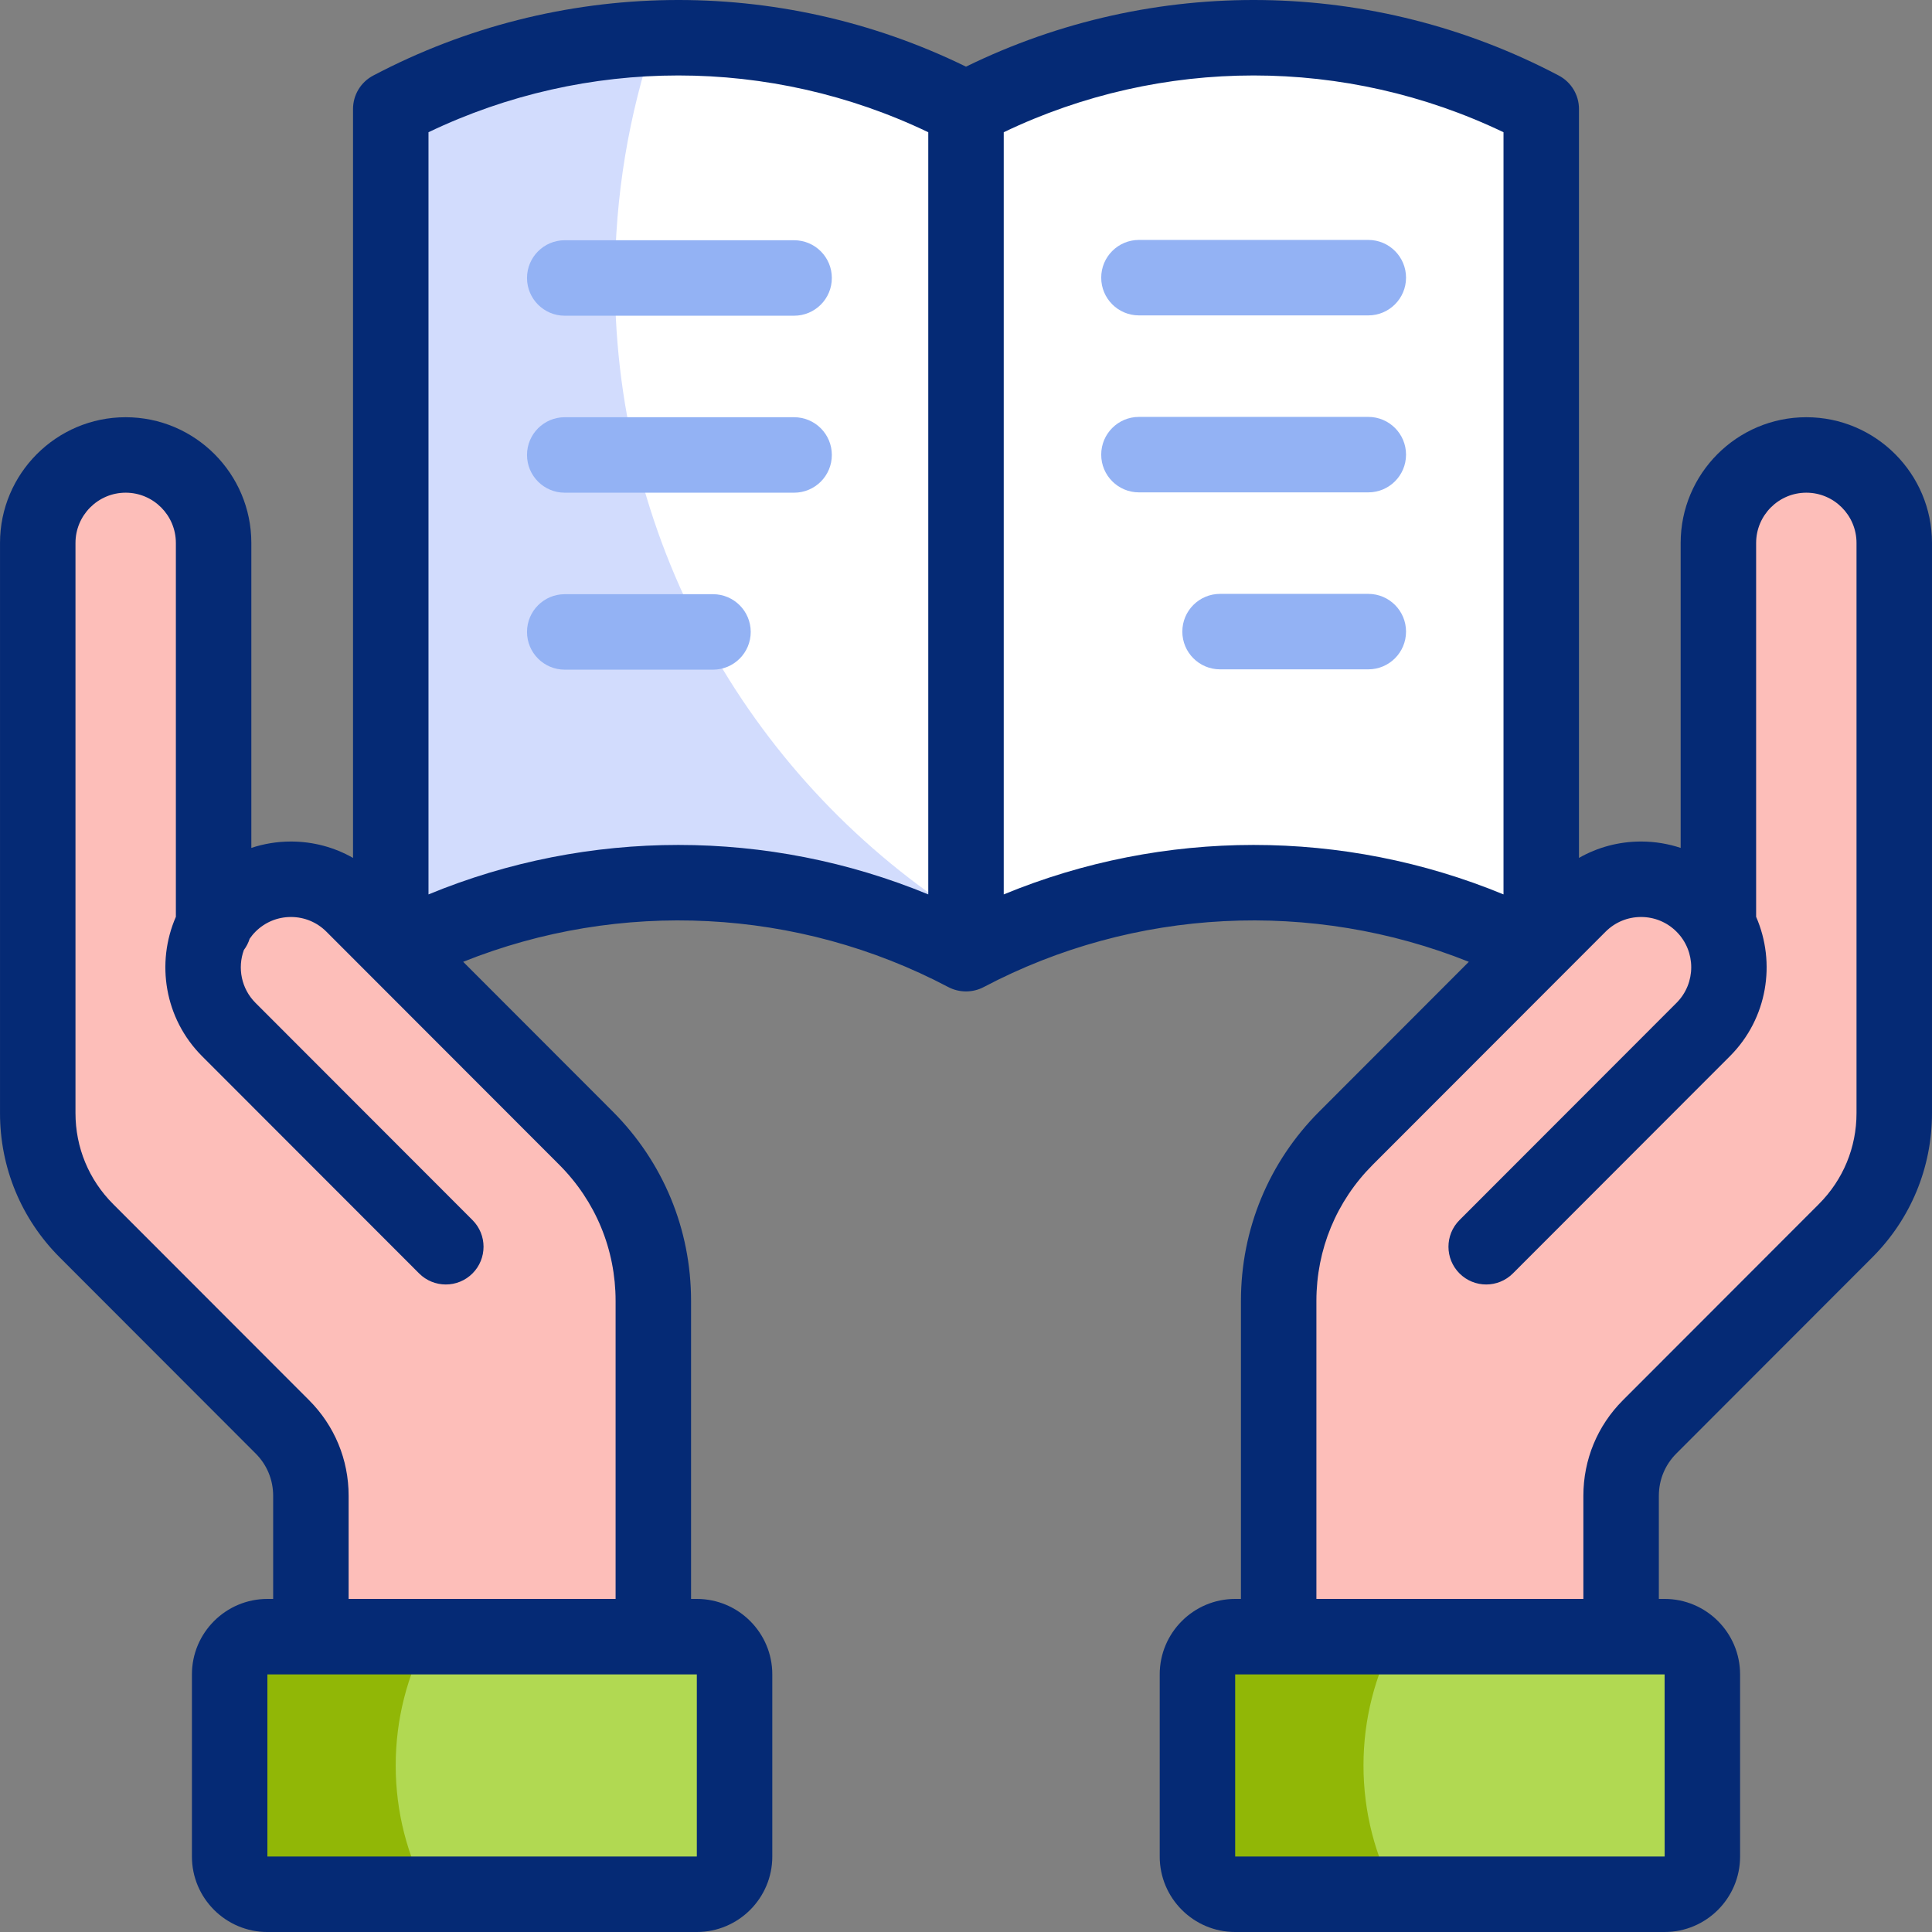 <?xml version="1.0" encoding="iso-8859-1"?>
<!-- Generator: Adobe Illustrator 28.2.0, SVG Export Plug-In . SVG Version: 6.00 Build 0)  -->
<svg version="1.1" id="Capa_1" xmlns="http://www.w3.org/2000/svg" xmlns:xlink="http://www.w3.org/1999/xlink" x="0px" y="0px"
	 viewBox="0 0 512.008 512.008" style="enable-background:new 0 0 512.008 512.008;" xml:space="preserve">
<rect x="0" y="0" width="512.008" height="512.008" fill="#808080" stroke="none"/>
<g>
	<g>
		<path style="fill:#FFFFFF;" d="M256.004,252.756L256.004,252.756c-47.707-25.163-104.741-25.163-152.448,0l0,0V28.88l0,0
			c47.707-25.163,104.741-25.163,152.448,0l0,0V252.756z"/>
		<path style="fill:#D2DCFD;" d="M256.004,243.268v9.488c-47.704-25.166-104.746-25.166-152.45,0V28.881
			c21.929-11.568,45.846-17.82,69.914-18.744c-6.808,20.141-10.503,41.71-10.503,64.142
			C162.966,145.407,200.097,207.85,256.004,243.268z"/>
		<path style="fill:#FFFFFF;" d="M256.004,252.756L256.004,252.756c47.707-25.163,104.741-25.163,152.448,0l0,0V28.88l0,0
			c-47.707-25.163-104.741-25.163-152.448,0l0,0V252.756z"/>
		<path style="fill:#B1D952;" d="M70.863,502.008h113.807c5.523,0,10-4.477,10-10v-48.27c0-5.523-4.477-10-10-10H70.863
			c-5.523,0-10,4.477-10,10v48.27C60.863,497.531,65.34,502.008,70.863,502.008z"/>
		<path style="fill:#91B706;" d="M104.867,467.873c0-12.346,3.096-23.965,8.542-34.135H70.903c-5.545,0-10.041,4.5-10.041,10.051
			v48.169c0,5.551,4.495,10.05,10.041,10.05h42.506C107.963,491.838,104.867,480.219,104.867,467.873z"/>
		<path style="fill:#FDBEB9;" d="M502.004,143.899v151.099c0,11.689-4.639,22.895-12.893,31.157l-51.941,51.991
			c-4.84,4.844-7.551,11.407-7.551,18.242v35.951h-90.749v-87.59c0-16.171,6.416-31.689,17.843-43.127l61.711-61.77
			c4.559-4.563,10.523-6.834,16.477-6.834c5.964,0,11.929,2.271,16.477,6.834c1.637,1.628,2.972,3.447,4.016,5.377V143.899
			c0-6.442,2.61-12.272,6.828-16.493c4.217-4.221,10.041-6.834,16.477-6.834C491.572,120.572,502.004,131.014,502.004,143.899z"/>
		<path style="fill:#FDBEB9;" d="M173.137,344.748v87.59H82.388v-35.951c0-6.834-2.711-13.397-7.551-18.242l-51.941-51.991
			c-8.254-8.261-12.892-19.468-12.892-31.157V143.899c0-12.885,10.432-23.327,23.305-23.327c6.436,0,12.26,2.613,16.477,6.834
			c4.217,4.221,6.828,10.05,6.828,16.493v101.329c1.044-1.93,2.38-3.749,4.016-5.377c4.549-4.563,10.513-6.834,16.477-6.834
			c5.954,0,11.918,2.271,16.477,6.834l61.711,61.77C166.721,313.059,173.137,328.577,173.137,344.748z"/>
		<g>
			<path style="fill:#B1D952;" d="M327.339,502.008h113.807c5.523,0,10-4.477,10-10v-48.27c0-5.523-4.477-10-10-10H327.339
				c-5.523,0-10,4.477-10,10v48.27C317.339,497.531,321.816,502.008,327.339,502.008z"/>
			<path style="fill:#91B706;" d="M361.343,467.873c0-12.346,3.096-23.965,8.542-34.135H327.38c-5.545,0-10.041,4.5-10.041,10.051
				v48.169c0,5.551,4.495,10.05,10.041,10.05h42.506C364.439,491.838,361.343,480.219,361.343,467.873z"/>
		</g>
	</g>
	<g>
		<path style="fill:#052A75;" d="M478.701,110.57c-18.362,0-33.302,14.95-33.302,33.325v80.811
			c-3.342-1.106-6.873-1.691-10.495-1.691c-5.865,0-11.493,1.515-16.453,4.345V28.88c0-3.709-2.054-7.114-5.335-8.845
			C364.014-5.864,305.674-6.653,256.004,17.666c-49.668-24.319-108.008-23.53-157.114,2.37c-3.281,1.731-5.334,5.136-5.334,8.845
			v198.48c-4.96-2.83-10.588-4.345-16.452-4.345c-3.623,0-7.153,0.584-10.495,1.691v-80.811c0-18.375-14.939-33.325-33.303-33.325
			c-18.363,0-33.302,14.95-33.302,33.325v151.103c0,14.438,5.618,28.014,15.819,38.225l51.944,51.993
			c2.982,2.985,4.624,6.954,4.624,11.175v27.347h-1.528c-11.028,0-20,8.972-20,20v48.27c0,11.028,8.972,20,20,20H184.67
			c11.028,0,20-8.972,20-20v-48.27c0-11.028-8.972-20-20-20h-1.528v-78.99c0-18.96-7.377-36.787-20.772-50.196l-39.621-39.659
			c41.516-16.614,88.676-14.345,128.59,6.708c2.894,1.517,6.437,1.518,9.331,0c39.911-21.051,87.075-23.32,128.591-6.707
			l-39.62,39.658c-13.396,13.409-20.773,31.235-20.773,50.196v78.99h-1.527c-11.028,0-20,8.972-20,20v48.27c0,11.028,8.972,20,20,20
			h113.807c11.028,0,20-8.972,20-20v-48.27c0-11.028-8.972-20-20-20h-1.528v-27.347c0-4.221,1.643-8.19,4.623-11.174l51.944-51.994
			c10.201-10.211,15.819-23.786,15.819-38.225V143.895C512.004,125.519,497.065,110.57,478.701,110.57z M184.67,492.008H70.862
			v-48.27H184.67V492.008z M163.142,344.748v78.99H92.391v-27.347c0-9.559-3.72-18.548-10.475-25.31l-51.944-51.994
			c-6.428-6.435-9.968-14.99-9.968-24.09V143.895c0-7.348,5.967-13.325,13.302-13.325s13.303,5.978,13.303,13.325v99.076
			c-5.323,12.201-3.015,26.962,6.943,36.931l57.518,57.573c3.904,3.907,10.236,3.91,14.143,0.007
			c3.907-3.904,3.91-10.235,0.007-14.143l-57.518-57.573c-3.774-3.778-4.791-9.274-3.078-13.993c0.667-0.895,1.197-1.899,1.536-2.99
			c0.452-0.656,0.959-1.285,1.542-1.868c2.512-2.515,5.851-3.899,9.403-3.899c3.551,0,6.891,1.385,9.402,3.899l61.713,61.772
			C157.842,318.32,163.142,331.126,163.142,344.748z M179.771,223.921c-22.515,0-45.039,4.367-66.214,13.112V35.042
			c41.885-20.059,90.561-20.059,132.448,0v201.991C224.835,228.294,202.312,223.921,179.771,223.921z M266.004,237.034V35.042
			c41.887-20.059,90.562-20.058,132.447,0v201.989C356.076,219.534,308.311,219.568,266.004,237.034z M441.158,492.008
			c0,0-0.004,0-0.013,0H327.339v-48.27h113.807L441.158,492.008z M492.004,294.998c0,9.1-3.54,17.655-9.968,24.089l-51.945,51.995
			c-6.754,6.761-10.474,15.75-10.474,25.309v27.347h-70.751v-78.99c0-13.622,5.3-26.429,14.922-36.06l61.713-61.773
			c2.513-2.515,5.852-3.899,9.403-3.899s6.891,1.385,9.403,3.899c5.191,5.197,5.191,13.654,0,18.851l-57.519,57.573
			c-3.903,3.907-3.9,10.239,0.007,14.142c3.906,3.903,10.237,3.9,14.142-0.006l57.519-57.574
			c9.958-9.968,12.266-24.729,6.943-36.929v-99.077c0-7.348,5.967-13.325,13.302-13.325s13.303,5.978,13.303,13.325V294.998z"/>
		<g>
			<path style="fill:#93B2F4;" d="M210.449,83.668h-60.782c-5.523,0-10-4.477-10-10s4.477-10,10-10h60.782c5.523,0,10,4.477,10,10
				S215.972,83.668,210.449,83.668z"/>
		</g>
		<g>
			<path style="fill:#93B2F4;" d="M210.449,130.57h-60.782c-5.523,0-10-4.477-10-10s4.477-10,10-10h60.782c5.523,0,10,4.477,10,10
				S215.972,130.57,210.449,130.57z"/>
		</g>
		<g>
			<path style="fill:#93B2F4;" d="M188.952,177.471h-39.285c-5.523,0-10-4.477-10-10s4.477-10,10-10h39.285c5.523,0,10,4.477,10,10
				S194.475,177.471,188.952,177.471z"/>
		</g>
		<g>
			<path style="fill:#93B2F4;" d="M362.619,83.585h-60.782c-5.522,0-10-4.477-10-10s4.478-10,10-10h60.782c5.522,0,10,4.477,10,10
				S368.142,83.585,362.619,83.585z"/>
		</g>
		<g>
			<path style="fill:#93B2F4;" d="M362.619,130.486h-60.782c-5.522,0-10-4.477-10-10s4.478-10,10-10h60.782c5.522,0,10,4.477,10,10
				S368.142,130.486,362.619,130.486z"/>
		</g>
		<g>
			<path style="fill:#93B2F4;" d="M362.619,177.387h-39.285c-5.522,0-10-4.477-10-10s4.478-10,10-10h39.285c5.522,0,10,4.477,10,10
				S368.142,177.387,362.619,177.387z"/>
		</g>
	</g>
</g>
<g>
</g>
<g>
</g>
<g>
</g>
<g>
</g>
<g>
</g>
<g>
</g>
<g>
</g>
<g>
</g>
<g>
</g>
<g>
</g>
<g>
</g>
<g>
</g>
<g>
</g>
<g>
</g>
<g>
</g>
</svg>
